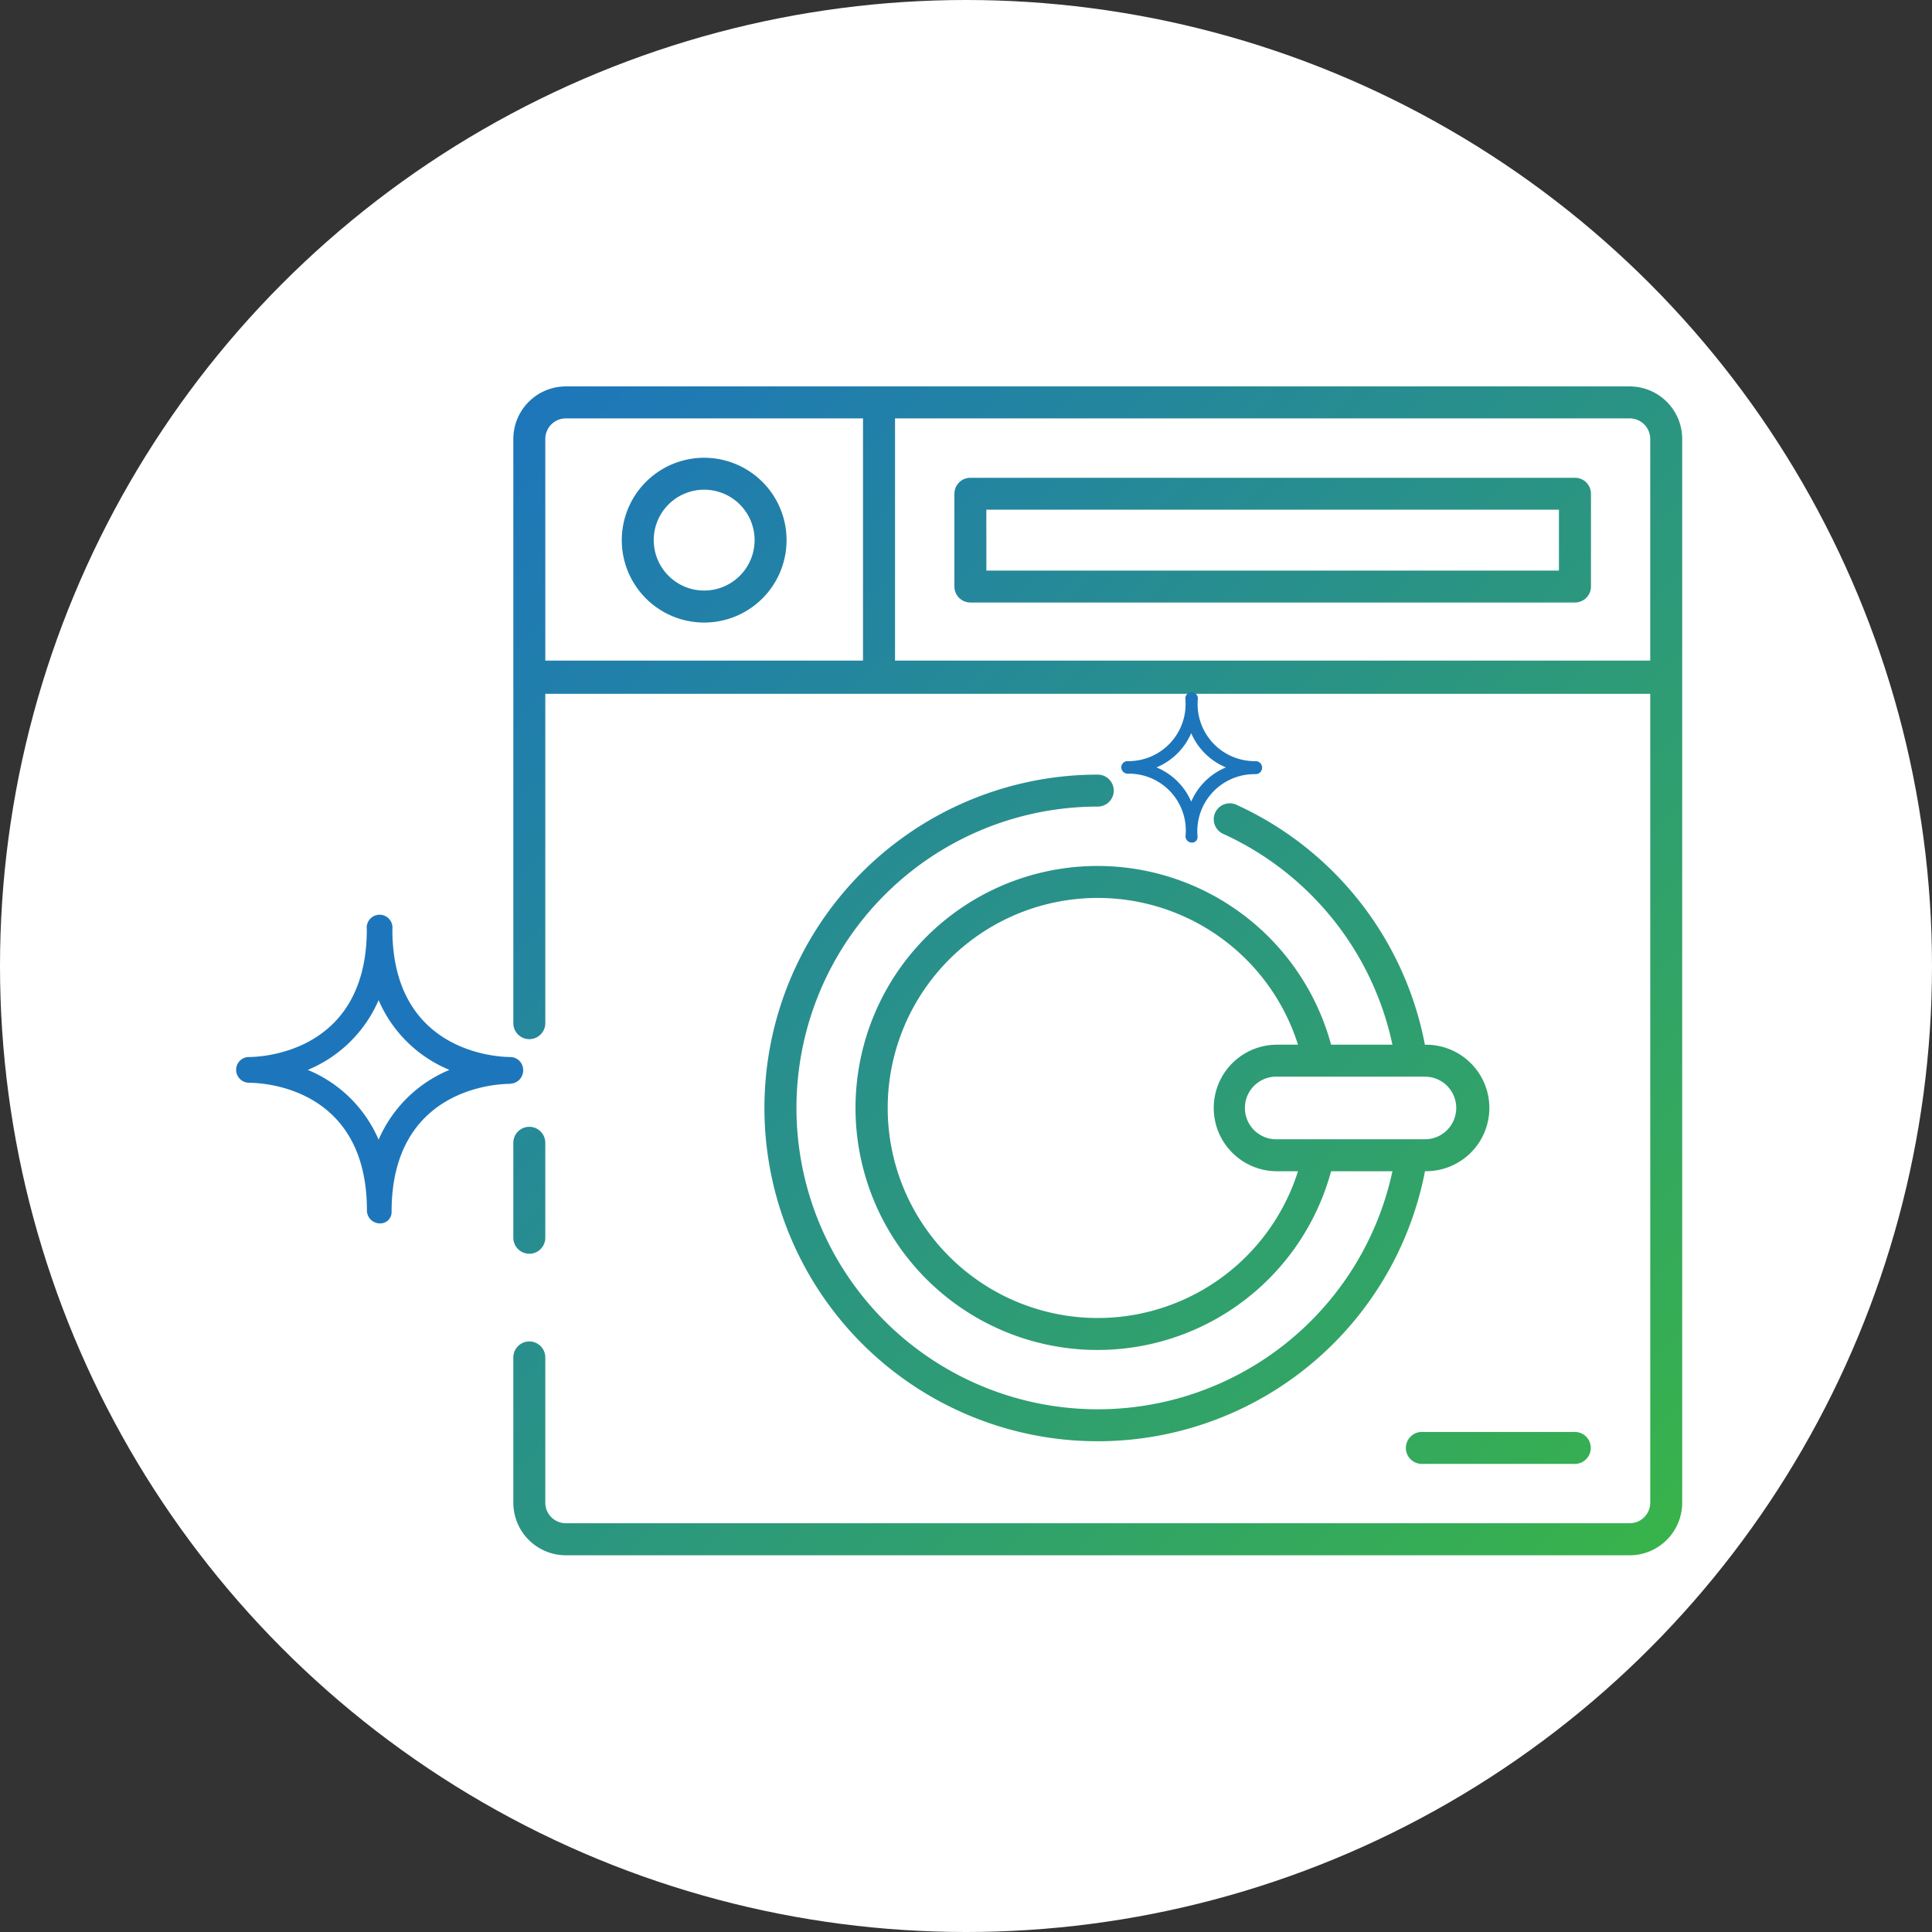 <svg xmlns="http://www.w3.org/2000/svg" xmlns:xlink="http://www.w3.org/1999/xlink" width="90" height="90" viewBox="0 0 90 90">
  <rect x="0" y="0" width="90" height="90" fill="#333333" stroke="none"/>
  <defs>
    <linearGradient id="linear-gradient" x1="0.987" y1="0.987" x2="0.013" y2="0.013" gradientUnits="objectBoundingBox">
      <stop offset="0" stop-color="#38b34a"/>
      <stop offset="1" stop-color="#1d76bb"/>
    </linearGradient>
  </defs>
  <g id="testi_cirle_icon04" transform="translate(-2.473 -20.442)">
    <circle id="Ellipse_87" data-name="Ellipse 87" cx="45" cy="45" r="45" transform="translate(2.473 20.442)" fill="#fff"/>
    <g id="wash-and-fold-icon" transform="translate(-2359.88 -620.982)">
      <path id="washing-machine" d="M0,39.659V35.235a.744.744,0,0,1,1.489,0v4.424a.744.744,0,1,1-1.489,0ZM54.45,2.446V52A2.449,2.449,0,0,1,52,54.45H2.446A2.449,2.449,0,0,1,0,52V45.233a.744.744,0,0,1,1.489,0V52a.958.958,0,0,0,.957.957H52A.958.958,0,0,0,52.962,52V14.32H1.489V29.662a.744.744,0,0,1-1.489,0V2.446A2.449,2.449,0,0,1,2.446,0H52A2.449,2.449,0,0,1,54.45,2.446ZM52,1.489H17.781V12.772h35.18V2.446A.958.958,0,0,0,52,1.489ZM1.489,2.446V12.772h14.8V1.489H2.446a.958.958,0,0,0-.957.957ZM20.547,9.322V5a.744.744,0,0,1,.743-.744H49.45A.744.744,0,0,1,50.2,5V9.322a.744.744,0,0,1-.744.744H21.291A.744.744,0,0,1,20.547,9.322Zm1.489-.744H48.708V5.743H22.035ZM5.052,7.16A3.838,3.838,0,1,1,8.89,11,3.838,3.838,0,0,1,5.052,7.16Zm1.489,0A2.349,2.349,0,1,0,8.89,4.811,2.349,2.349,0,0,0,6.54,7.16Zm34.412,29.4H38.094a11.273,11.273,0,1,1,0-5.895h2.858a13.986,13.986,0,0,0-7.889-9.823.744.744,0,1,1,.62-1.354,15.465,15.465,0,0,1,8.781,11.178,2.946,2.946,0,1,1,.005,5.891A15.527,15.527,0,1,1,27.225,18.084a.744.744,0,1,1,0,1.489A14.038,14.038,0,1,0,40.952,36.559Zm-4.4,0h-.978a2.947,2.947,0,1,1,0-5.895h.978a9.784,9.784,0,1,0,0,5.895Zm5.29-1.489h.584a1.459,1.459,0,1,0,0-2.917H35.576a1.459,1.459,0,1,0,0,2.917h6.267Zm-.265,14.378a.744.744,0,0,0,.744.744h7.125a.744.744,0,1,0,0-1.489H42.323a.744.744,0,0,0-.744.745Z" transform="translate(2386.266 659.425)" fill="url(#linear-gradient)"/>
      <path id="Path_76" data-name="Path 76" d="M52.267,12.42a.3.3,0,0,0,.292-.314.3.3,0,0,0-.292-.292,2.661,2.661,0,0,1-2.7-2.92.292.292,0,1,0-.584,0,2.661,2.661,0,0,1-2.7,2.92H46.27a.293.293,0,0,0-.27.292.3.3,0,0,0,.292.292,2.651,2.651,0,0,1,2.7,2.92.3.3,0,0,0,.292.292.259.259,0,0,0,.27-.27,2.661,2.661,0,0,1,2.7-2.92h.022Zm-3.01,1.28a3.012,3.012,0,0,0-1.617-1.595,3.022,3.022,0,0,0,1.617-1.595,3.012,3.012,0,0,0,1.617,1.595A3.022,3.022,0,0,0,49.257,13.7Z" transform="translate(2368.587 665.067)" fill="#1d76bb"/>
      <path id="Path_77" data-name="Path 77" d="M58.772,16.383a.617.617,0,0,0,.6-.641.606.606,0,0,0-.6-.6c-.549,0-5.493-.183-5.493-5.951a.6.6,0,1,0-1.19,0c0,5.768-4.944,5.951-5.493,5.951h-.046a.6.6,0,0,0-.549.6.606.606,0,0,0,.6.6c.6,0,5.493.183,5.493,5.951a.606.606,0,0,0,.6.6.528.528,0,0,0,.549-.549c0-5.768,4.944-5.951,5.493-5.951h.046Zm-6.134,2.609a6.139,6.139,0,0,0-3.3-3.25,6.159,6.159,0,0,0,3.3-3.25,6.139,6.139,0,0,0,3.3,3.25A6.159,6.159,0,0,0,52.638,18.993Z" transform="translate(2327.352 675.522)" fill="#1d76bb"/>
    </g>
  </g>
</svg>
